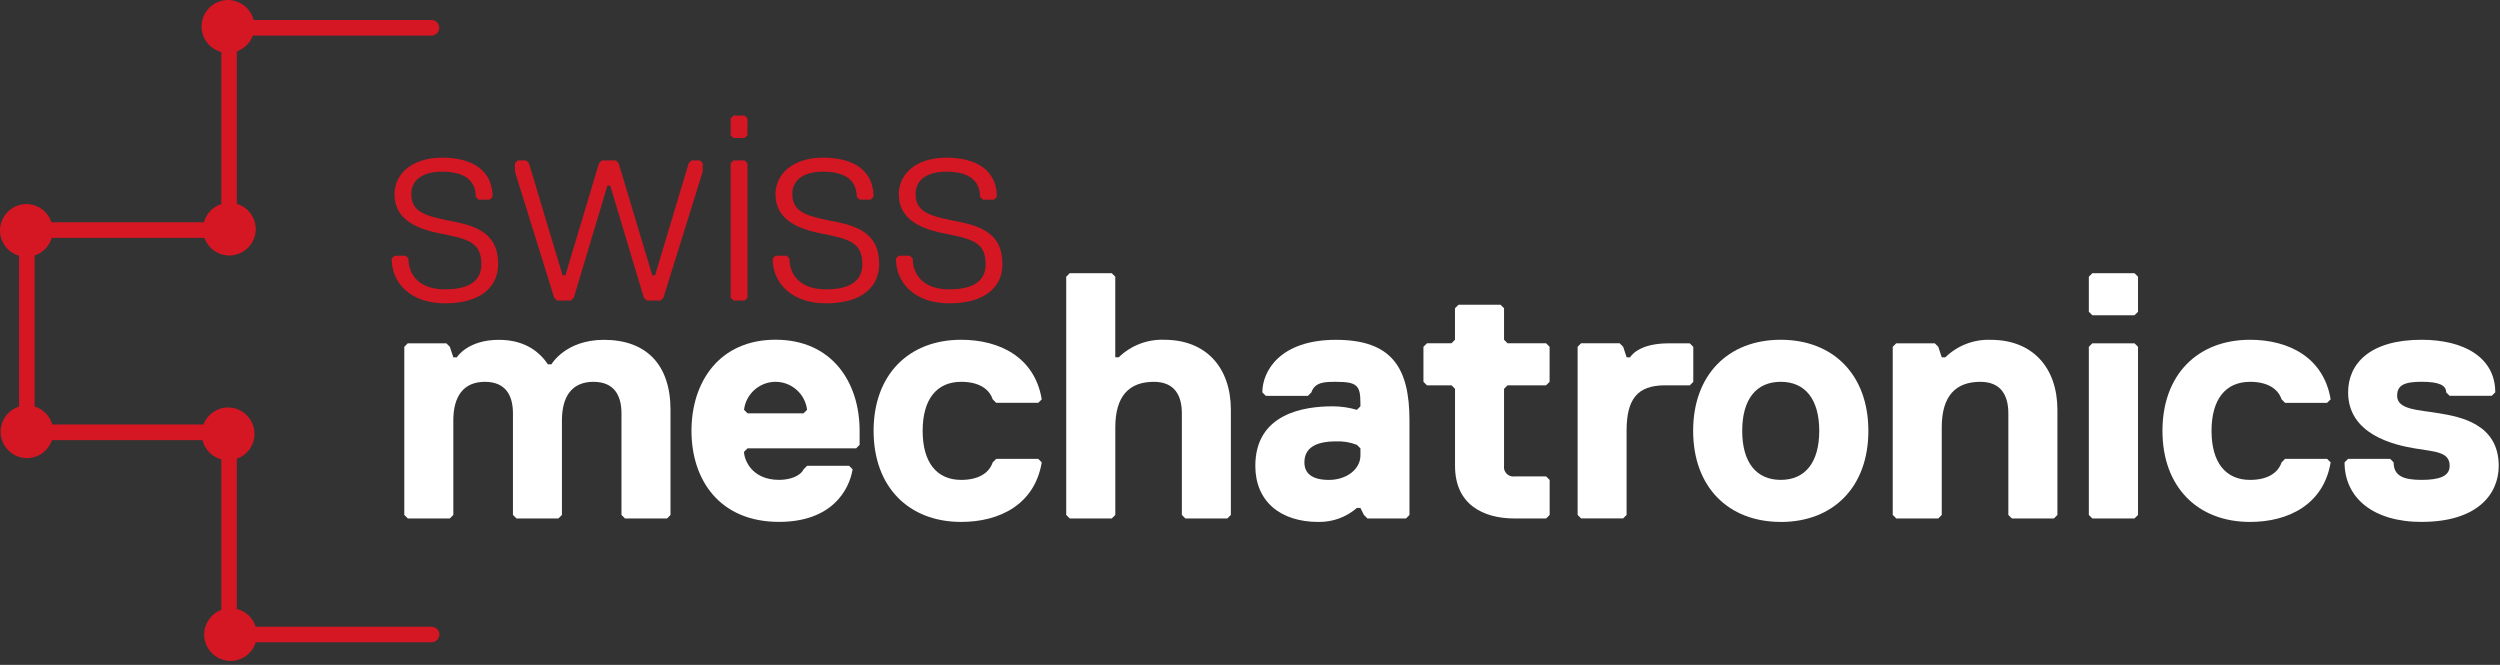 <?xml version="1.0" encoding="UTF-8" standalone="no"?>
<!DOCTYPE svg PUBLIC "-//W3C//DTD SVG 1.1//EN" "http://www.w3.org/Graphics/SVG/1.1/DTD/svg11.dtd">
<svg width="100%" height="100%" viewBox="0 0 455 121" version="1.1" xmlns="http://www.w3.org/2000/svg" xmlns:xlink="http://www.w3.org/1999/xlink" xml:space="preserve" xmlns:serif="http://www.serif.com/" style="fill-rule:evenodd;clip-rule:evenodd;stroke-linejoin:round;stroke-miterlimit:2;">
    <rect x="0" y="0" width="455" height="121" fill="#333333" stroke="none"/>
    <g id="swissMechatronics_color" transform="matrix(1,0,0,1,0.008,0)">
        <g id="Path_435" transform="matrix(1,0,0,1,-226.025,-90.938)">
            <path d="M306.991,146.144C300.871,146.144 297.3,142.576 297.3,137.99L297.813,137.482L299.851,137.482L300.359,137.99C300.359,141.052 302.4,143.599 306.99,143.599C312.09,143.599 313.621,141.561 313.621,139.011C313.621,134.934 311.069,134.421 305.971,133.399C300.873,132.377 297.817,130.341 297.817,126.26C297.817,122.689 300.875,119.629 306.486,119.629C311.586,119.629 315.666,121.667 315.666,126.768L315.155,127.279L313.117,127.279L312.604,126.768C312.604,124.219 311.074,122.18 306.486,122.18C302.913,122.18 300.874,123.71 300.874,126.257C300.874,129.825 303.934,130.334 309.028,131.357C314.122,132.38 316.678,134.417 316.678,139.007C316.678,143.084 313.618,146.146 306.987,146.146L306.991,146.144Z" style="fill:rgb(213,22,35);fill-rule:nonzero;"/>
        </g>
        <g id="Path_436" transform="matrix(1,0,0,1,-297.148,-92.527)">
            <path d="M417.889,146.713L417.381,147.224L414.829,147.224L414.321,146.713L408.201,126.313L407.69,126.313L401.57,146.713L401.059,147.224L398.51,147.224L397.999,146.713L390.86,123.763L390.86,122.233L391.371,121.72L392.901,121.72L393.409,122.233L399.529,142.633L400.04,142.633L406.16,122.233L406.671,121.72L409.22,121.72L409.731,122.233L415.851,142.633L416.359,142.633L422.481,122.233L422.989,121.72L424.519,121.72L425.032,122.233L425.032,123.763L417.888,146.713L417.889,146.713Z" style="fill:rgb(213,22,35);fill-rule:nonzero;"/>
        </g>
        <g id="Path_437" transform="matrix(1,0,0,1,-421.598,-66.665)">
            <path d="M557.122,121.363L555.081,121.363L554.57,120.852L554.57,96.372L555.081,95.861L557.122,95.861L557.63,96.372L557.63,120.852L557.122,121.363ZM557.122,91.78L555.081,91.78L554.57,91.272L554.57,88.212L555.081,87.701L557.122,87.701L557.63,88.212L557.63,91.272L557.122,91.78Z" style="fill:rgb(213,22,35);fill-rule:nonzero;"/>
        </g>
        <g id="Path_438" transform="matrix(1,0,0,1,-445.833,-90.938)">
            <path d="M596.141,146.144C590.023,146.144 586.45,142.576 586.45,137.99L586.961,137.482L589,137.482L589.508,137.99C589.508,141.052 591.549,143.599 596.139,143.599C601.239,143.599 602.77,141.561 602.77,139.011C602.77,134.934 600.221,134.421 595.118,133.399C590.015,132.377 586.964,130.341 586.964,126.26C586.964,122.689 590.026,119.629 595.636,119.629C600.736,119.629 604.816,121.667 604.816,126.768L604.305,127.279L602.267,127.279L601.754,126.768C601.754,124.219 600.226,122.18 595.636,122.18C592.065,122.18 590.027,123.71 590.027,126.257C590.027,129.825 593.085,130.334 598.181,131.357C603.277,132.38 605.831,134.417 605.831,139.007C605.831,143.084 602.771,146.146 596.14,146.146L596.141,146.144Z" style="fill:rgb(213,22,35);fill-rule:nonzero;"/>
        </g>
        <g id="Path_439" transform="matrix(1,0,0,1,-516.948,-90.938)">
            <path d="M689.691,146.144C683.573,146.144 680,142.576 680,137.99L680.511,137.482L682.552,137.482L683.06,137.99C683.06,141.052 685.101,143.599 689.691,143.599C694.791,143.599 696.322,141.561 696.322,139.011C696.322,134.934 693.773,134.421 688.67,133.399C683.567,132.377 680.516,130.341 680.516,126.26C680.516,122.689 683.578,119.629 689.188,119.629C694.288,119.629 698.368,121.667 698.368,126.768L697.857,127.279L695.819,127.279L695.306,126.768C695.306,124.219 693.778,122.18 689.188,122.18C685.617,122.18 683.579,123.71 683.579,126.257C683.579,129.825 686.637,130.334 691.733,131.357C696.829,132.38 699.383,134.417 699.383,139.007C699.383,143.084 696.323,146.146 689.692,146.146L689.691,146.144Z" style="fill:rgb(213,22,35);fill-rule:nonzero;"/>
        </g>
        <g id="Path_440" transform="matrix(1,0,0,1,-233.307,-196.034)">
            <path d="M354.694,290.389L347.042,290.389L346.407,289.751L346.407,271.261C346.407,268.074 345.131,265.525 341.307,265.525C337.483,265.525 335.571,268.074 335.571,272.537L335.571,289.751L334.931,290.389L327.295,290.389L326.655,289.751L326.655,271.261C326.655,268.074 325.379,265.525 321.555,265.525C317.731,265.525 315.804,268.074 315.804,272.537L315.804,289.751L315.169,290.389L307.517,290.389L306.882,289.751L306.882,259.151L307.517,258.515L314.529,258.515L315.169,259.151L315.804,261.07L316.442,261.07C316.442,261.07 318.361,257.883 324.092,257.883C329.192,257.883 331.742,260.435 333.018,262.346L333.654,262.346C333.654,262.346 336.206,257.883 343.22,257.883C350.87,257.883 355.331,262.346 355.331,270.634L355.331,289.761L354.696,290.399L354.694,290.389Z" style="fill:white;fill-rule:nonzero;"/>
        </g>
        <g id="Path_441" transform="matrix(1,0,0,1,-398.99,-195.981)">
            <path d="M545.871,270.566C545.527,267.673 543.046,265.47 540.132,265.47C537.219,265.47 534.738,267.673 534.394,270.566L535.032,271.204L545.232,271.204L545.871,270.566ZM555.435,276.94L554.795,277.58L535.032,277.58L534.394,278.216C534.394,279.492 535.67,283.316 540.771,283.316C542.69,283.316 544.608,282.678 545.232,281.398L545.872,280.762L553.522,280.762L554.16,281.398C553.522,285.235 550.323,290.962 540.771,290.962C529.932,290.962 524.831,283.312 524.831,274.386C524.831,265.46 529.931,257.81 540.131,257.81C550.331,257.81 555.431,265.462 555.431,274.386L555.431,276.945L555.435,276.94Z" style="fill:white;fill-rule:nonzero;"/>
        </g>
        <g id="Path_442" transform="matrix(1,0,0,1,-504.063,-196.011)">
            <path d="M678.988,283.352C682.175,283.352 684.088,282.079 684.727,280.162L685.365,279.527L693.015,279.527L693.653,280.162C692.377,287.815 686,291 678.988,291C669.427,291 663.05,284.626 663.05,274.424C663.05,264.222 669.427,257.848 678.988,257.848C686,257.848 692.377,261.035 693.653,268.688L693.015,269.326L685.365,269.326L684.727,268.688C684.089,266.77 682.175,265.501 678.988,265.501C674.528,265.501 671.976,268.688 671.976,274.424C671.976,280.16 674.527,283.352 678.988,283.352Z" style="fill:white;fill-rule:nonzero;"/>
        </g>
        <g id="Path_443" transform="matrix(1,0,0,1,-615.195,-157.614)">
            <path d="M838.567,251.969L830.917,251.969L830.286,251.331L830.286,232.841C830.286,229.654 829.01,227.105 825.186,227.105C820.721,227.105 818.172,229.654 818.172,235.393L818.172,251.331L817.534,251.969L809.877,251.969L809.239,251.331L809.239,207.978L809.877,207.34L817.527,207.34L818.165,207.978L818.165,222.64L818.803,222.64C821.011,220.488 824.01,219.335 827.091,219.453C834.743,219.453 839.204,224.553 839.204,232.204L839.204,251.331L838.566,251.969L838.567,251.969Z" style="fill:white;fill-rule:nonzero;"/>
        </g>
        <g id="Path_444" transform="matrix(1,0,0,1,-724.297,-196.034)">
            <path d="M971.249,277C970.033,276.521 968.729,276.305 967.424,276.365C963.601,276.373 961.69,277.647 961.69,280.188C961.69,282.107 962.966,283.378 966.15,283.378C969.334,283.378 971.889,281.46 971.889,278.917L971.889,277.641L971.251,277.001L971.249,277ZM980.177,290.391L973.162,290.391L972.524,289.753L971.886,288.477L971.248,288.477C969.306,290.163 966.807,291.072 964.236,291.026C957.224,291.026 952.758,287.203 952.758,280.826C952.758,271.262 961.686,269.986 966.787,269.986C968.297,269.981 969.799,270.196 971.247,270.624L971.885,269.986L971.885,269.351C971.885,266.161 971.247,265.526 967.422,265.526C965.504,265.526 963.597,265.526 962.962,267.445L962.322,268.083L954.674,268.083L954.034,267.445C954.034,263.608 957.223,257.881 967.423,257.881C977.623,257.881 980.812,262.981 980.812,272.546L980.812,289.76L980.177,290.398L980.177,290.391Z" style="fill:white;fill-rule:nonzero;"/>
        </g>
        <g id="Path_445" transform="matrix(1,0,0,1,-821.282,-175.798)">
            <path d="M1095.01,260.589C1095,260.667 1094.99,260.745 1094.99,260.823C1094.99,261.756 1095.76,262.523 1096.69,262.523C1096.77,262.523 1096.85,262.518 1096.93,262.507L1102.67,262.507L1103.31,263.145L1103.31,269.522L1102.67,270.16L1096.93,270.16C1091.19,270.16 1086.09,267.608 1086.09,260.596L1086.09,246.565L1085.45,245.925L1080.98,245.925L1080.34,245.289L1080.34,238.912L1080.98,238.277L1085.44,238.277L1086.08,237.637L1086.08,231.9L1086.72,231.26L1094.37,231.26L1095.01,231.9L1095.01,237.636L1095.65,238.276L1102.66,238.276L1103.3,238.911L1103.3,245.288L1102.66,245.924L1095.65,245.924L1095.01,246.564L1095.01,260.588L1095.01,260.589Z" style="fill:white;fill-rule:nonzero;"/>
        </g>
        <g id="Path_446" transform="matrix(1,0,0,1,-910.231,-198.041)">
            <path d="M1217.74,268.168L1213.28,268.168C1208.18,268.168 1206.26,270.72 1206.26,276.456L1206.26,291.756L1205.63,292.394L1197.98,292.394L1197.35,291.756L1197.35,261.156L1197.98,260.521L1205,260.521L1205.64,261.156L1206.27,263.075L1206.91,263.075C1206.91,263.075 1208.19,260.528 1213.92,260.528L1217.76,260.528L1218.4,261.163L1218.4,267.54L1217.76,268.175L1217.74,268.168Z" style="fill:white;fill-rule:nonzero;"/>
        </g>
        <g id="Path_447" transform="matrix(1,0,0,1,-976.885,-196.011)">
            <path d="M1300.97,265.5C1296.51,265.5 1293.96,268.687 1293.96,274.423C1293.96,280.159 1296.51,283.349 1300.97,283.349C1305.43,283.349 1307.98,280.159 1307.98,274.423C1307.98,268.687 1305.43,265.5 1300.97,265.5ZM1300.97,291C1291.41,291 1285.03,284.626 1285.03,274.424C1285.03,264.222 1291.41,257.848 1300.97,257.848C1310.53,257.848 1316.92,264.225 1316.92,274.431C1316.92,284.637 1310.54,291.007 1300.98,291.007L1300.97,291Z" style="fill:white;fill-rule:nonzero;"/>
        </g>
        <g id="Path_448" transform="matrix(1,0,0,1,-1092.06,-196.034)">
            <path d="M1465.86,290.389L1458.21,290.389L1457.57,289.751L1457.57,271.261C1457.57,268.074 1456.3,265.525 1452.47,265.525C1448,265.525 1445.45,268.074 1445.45,273.813L1445.45,289.751L1444.82,290.389L1437.17,290.389L1436.53,289.751L1436.53,259.151L1437.17,258.515L1444.18,258.515L1444.82,259.151L1445.45,261.07L1446.1,261.07C1448.3,258.915 1451.3,257.762 1454.38,257.883C1462.03,257.883 1466.5,262.983 1466.5,270.634L1466.5,289.761L1465.86,290.399L1465.86,290.389Z" style="fill:white;fill-rule:nonzero;"/>
        </g>
        <g id="Path_449" transform="matrix(1,0,0,1,-1205.18,-157.614)">
            <path d="M1593.65,251.969L1585.98,251.969L1585.34,251.331L1585.34,220.731L1585.98,220.096L1593.65,220.096L1594.29,220.731L1594.29,251.331L1593.65,251.969ZM1593.65,214.99L1585.98,214.99L1585.34,214.352L1585.34,207.978L1585.98,207.34L1593.65,207.34L1594.29,207.978L1594.29,214.352L1593.65,214.99Z" style="fill:white;fill-rule:nonzero;"/>
        </g>
        <g id="Path_450" transform="matrix(1,0,0,1,-1247.63,-196.011)">
            <path d="M1657.13,283.352C1660.32,283.352 1662.23,282.079 1662.87,280.162L1663.51,279.527L1671.15,279.527L1671.8,280.162C1670.52,287.814 1664.14,291.002 1657.13,291.002C1647.57,291.002 1641.19,284.628 1641.19,274.426C1641.19,264.224 1647.57,257.85 1657.13,257.85C1664.14,257.85 1670.52,261.037 1671.8,268.69L1671.15,269.328L1663.51,269.328L1662.87,268.69C1662.23,266.772 1660.32,265.503 1657.13,265.503C1652.67,265.503 1650.12,268.69 1650.12,274.426C1650.12,280.162 1652.67,283.352 1657.13,283.352Z" style="fill:white;fill-rule:nonzero;"/>
        </g>
        <g id="Path_451" transform="matrix(1,0,0,1,-1352.71,-196.011)">
            <path d="M1793.44,291C1784.51,291 1779.41,286.537 1779.41,280.16L1780.05,279.525L1787.71,279.525L1788.34,280.16C1788.34,282.712 1790.26,283.349 1793.44,283.349C1796.62,283.349 1798.54,282.711 1798.54,280.8C1798.54,278.248 1796,278.248 1792.17,277.613C1788.34,276.978 1780.06,275.061 1780.06,267.413C1780.06,262.313 1783.88,257.849 1793.44,257.849C1801.09,257.849 1806.84,261.036 1806.84,267.413L1806.19,268.051L1798.54,268.051L1797.9,267.413C1797.9,266.137 1796.63,265.494 1793.44,265.494C1790.26,265.494 1788.98,266.13 1788.98,268.043C1788.98,270.592 1792.82,270.592 1796.63,271.23C1800.45,271.868 1807.47,273.148 1807.47,280.794C1807.47,285.894 1803.65,290.994 1793.44,290.994L1793.44,291Z" style="fill:white;fill-rule:nonzero;"/>
        </g>
        <g id="Path_452" transform="matrix(1,0,0,1,-0.088,0.012)">
            <path d="M78.567,114.048L46.615,114.048C46.116,112.446 44.812,111.217 43.183,110.815L43.183,83.477C45.104,82.805 46.398,80.981 46.398,78.946C46.398,76.313 44.232,74.146 41.598,74.146C39.609,74.146 37.817,75.383 37.111,77.242L9.6,77.242C9.152,75.679 7.938,74.446 6.382,73.973L6.382,46.488C7.887,45.997 9.055,44.793 9.5,43.274L37.293,43.274C37.964,45.196 39.789,46.491 41.824,46.491C44.458,46.491 46.624,44.324 46.624,41.691C46.624,39.569 45.218,37.688 43.183,37.087L43.183,9.343C44.529,8.864 45.594,7.808 46.083,6.465L78.567,6.465C78.58,6.465 78.592,6.465 78.605,6.465C79.383,6.465 80.023,5.825 80.023,5.047C80.023,4.27 79.383,3.629 78.605,3.629C78.592,3.629 78.58,3.63 78.567,3.63L46.233,3.63C45.7,1.496 43.768,-0.012 41.568,-0.012C38.931,-0.012 36.76,2.158 36.76,4.796C36.76,6.977 38.245,8.898 40.355,9.448L40.355,37.123C38.809,37.622 37.617,38.873 37.194,40.442L9.444,40.442C8.801,38.472 6.953,37.13 4.881,37.13C2.247,37.13 0.081,39.297 0.081,41.93C0.081,44.062 1.501,45.951 3.549,46.542L3.549,73.99C1.554,74.617 0.187,76.478 0.187,78.569C0.187,81.203 2.354,83.369 4.987,83.369C7.047,83.369 8.888,82.044 9.54,80.09L36.926,80.09C37.342,81.794 38.66,83.139 40.355,83.59L40.355,110.981C38.486,111.682 37.242,113.479 37.242,115.475C37.242,118.108 39.408,120.275 42.042,120.275C44.145,120.275 46.015,118.892 46.631,116.881L78.575,116.881C78.593,116.882 78.61,116.882 78.628,116.882C79.406,116.882 80.045,116.242 80.045,115.465C80.045,114.688 79.406,114.048 78.628,114.048C78.61,114.048 78.593,114.048 78.575,114.049L78.567,114.048Z" style="fill:rgb(213,22,35);fill-rule:nonzero;"/>
        </g>
    </g>
</svg>
